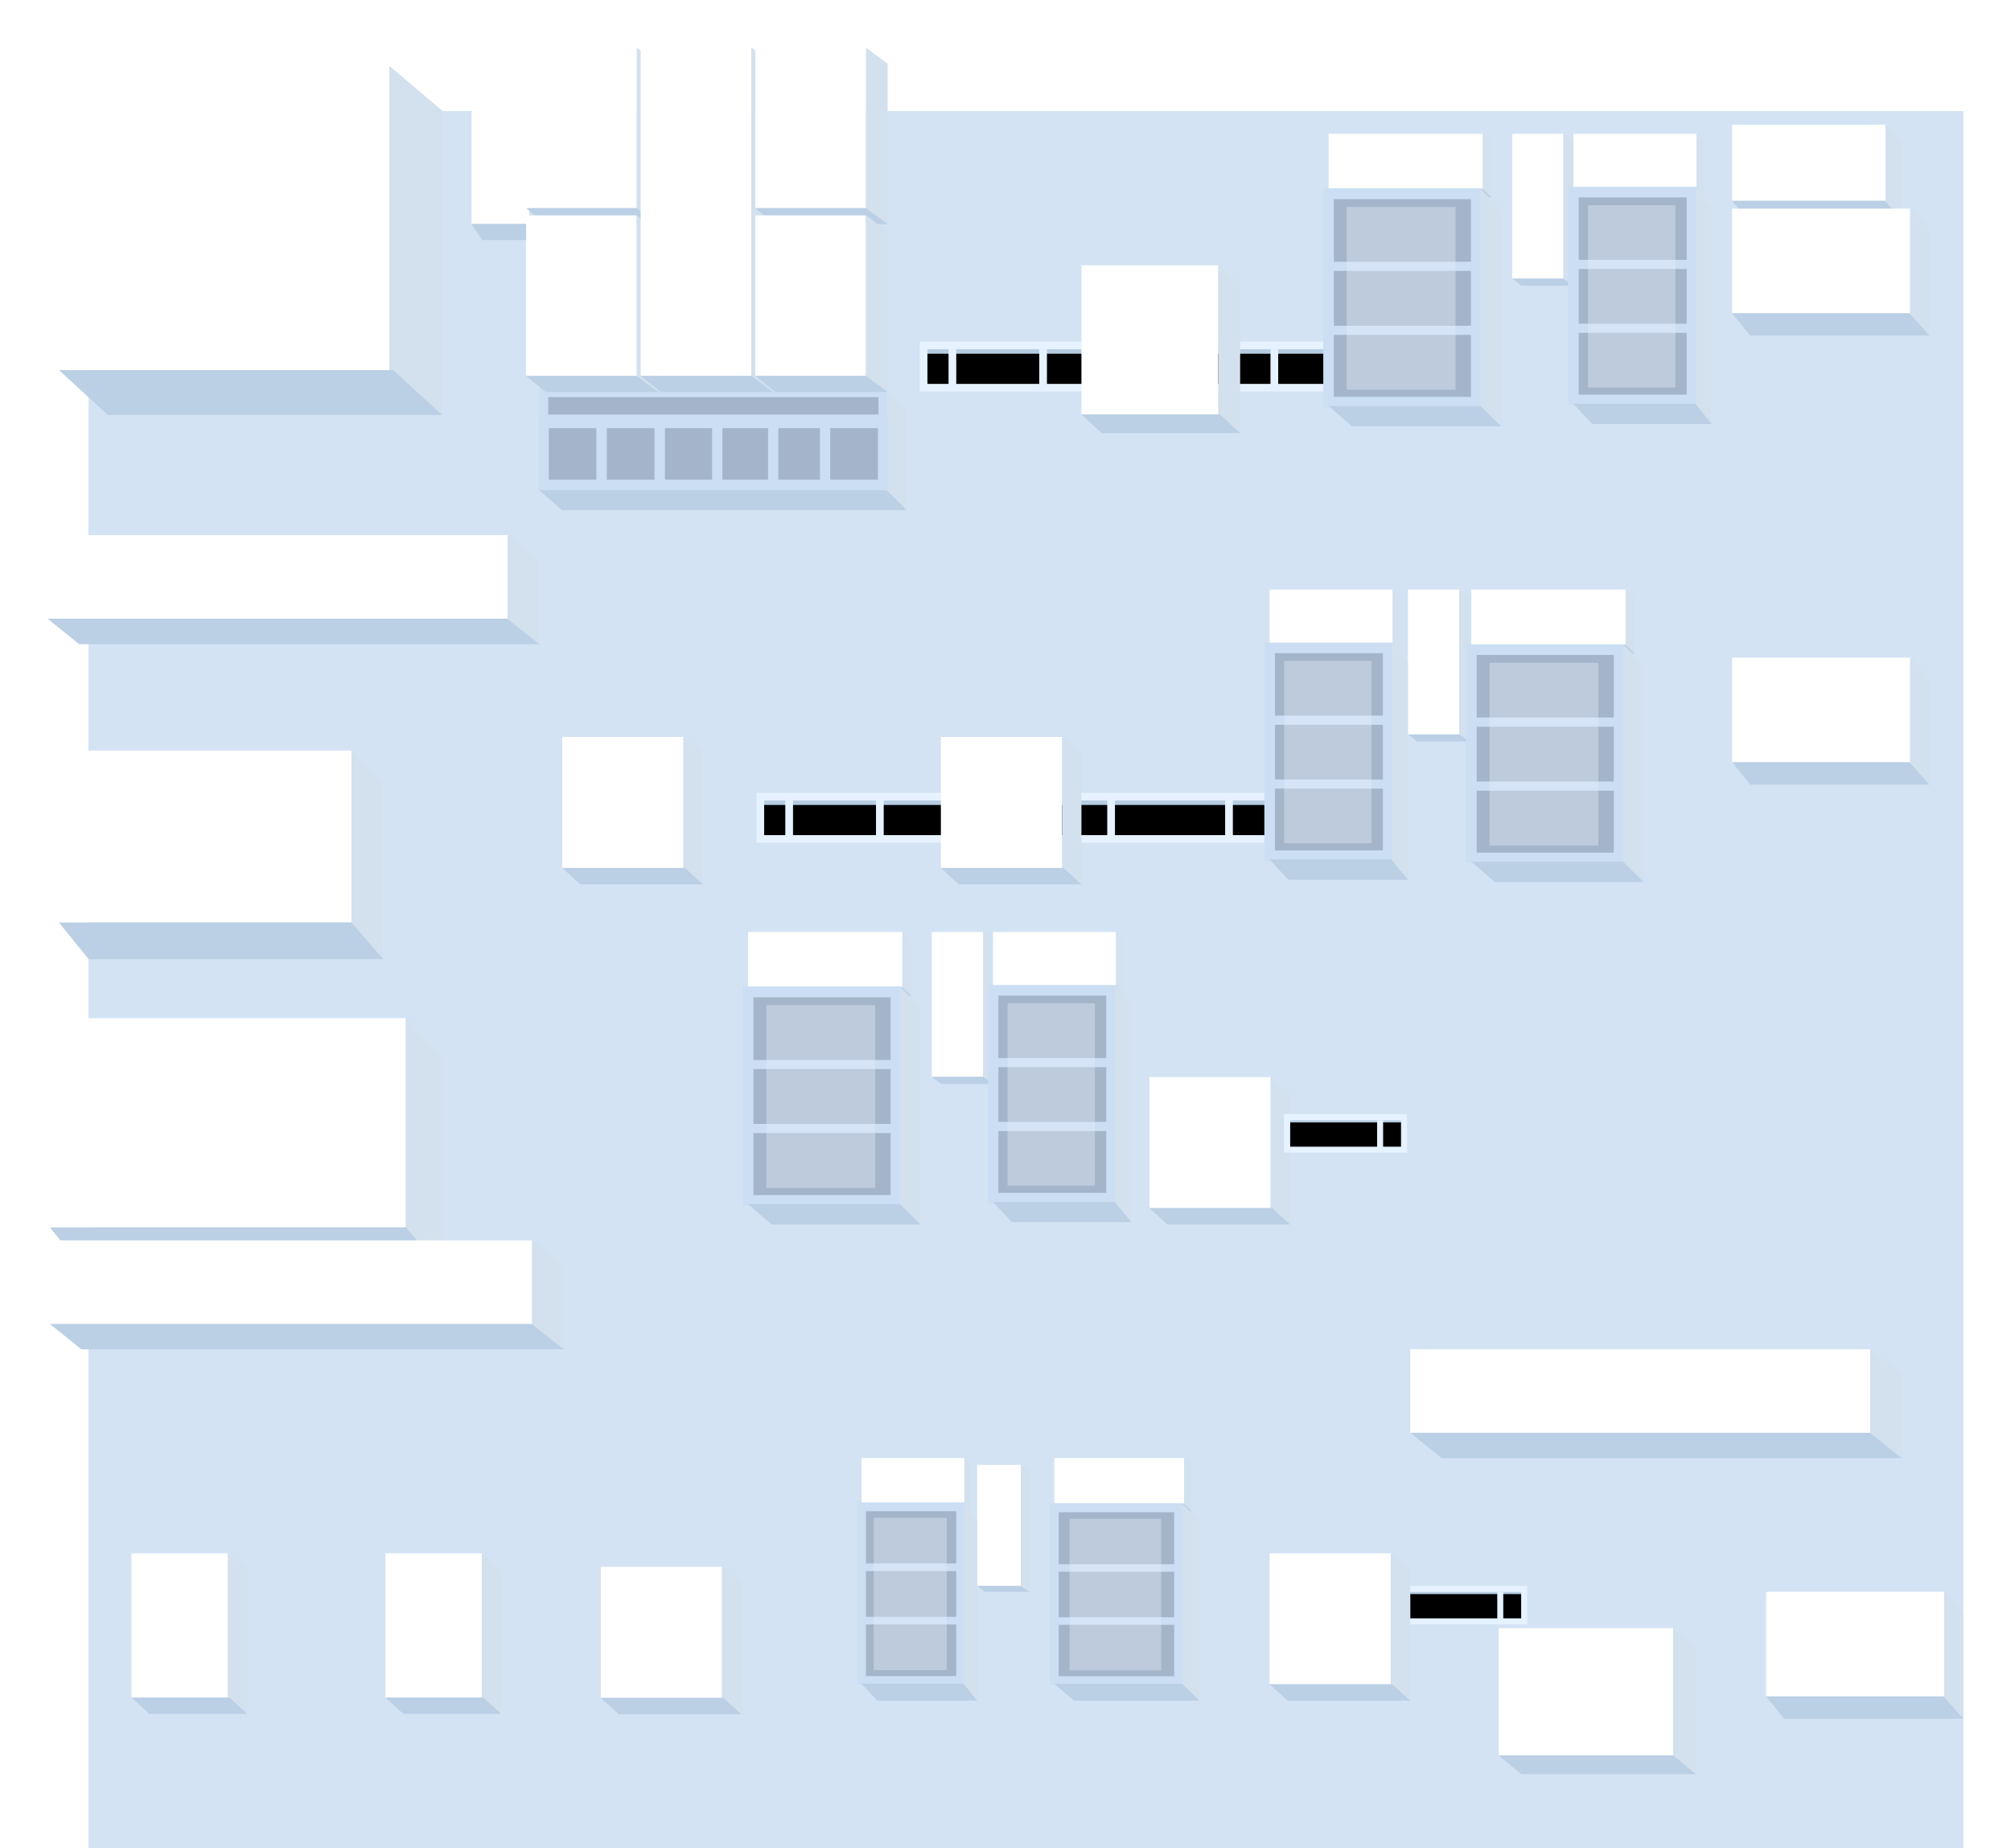 <?xml version="1.0" encoding="UTF-8"?>
<svg width="887px" height="815px" viewBox="0 0 887 815" version="1.1" xmlns="http://www.w3.org/2000/svg" xmlns:xlink="http://www.w3.org/1999/xlink">
    <title>编组 14</title>
    <defs>
        <filter x="-9.3%" y="-10.3%" width="118.6%" height="120.6%" filterUnits="objectBoundingBox" id="filter-1">
            <feOffset dx="0" dy="-20" in="SourceAlpha" result="shadowOffsetOuter1"></feOffset>
            <feGaussianBlur stdDeviation="10.5" in="shadowOffsetOuter1" result="shadowBlurOuter1"></feGaussianBlur>
            <feColorMatrix values="0 0 0 0 0.538   0 0 0 0 0.635   0 0 0 0 0.742  0 0 0 1 0" type="matrix" in="shadowBlurOuter1" result="shadowMatrixOuter1"></feColorMatrix>
            <feMerge>
                <feMergeNode in="shadowMatrixOuter1"></feMergeNode>
                <feMergeNode in="SourceGraphic"></feMergeNode>
            </feMerge>
        </filter>
        <rect id="path-2" x="0" y="0" width="221" height="15.3"></rect>
        <filter x="-2.6%" y="-38.2%" width="105.3%" height="176.3%" filterUnits="objectBoundingBox" id="filter-3">
            <feGaussianBlur stdDeviation="1.5" in="SourceAlpha" result="shadowBlurInner1"></feGaussianBlur>
            <feOffset dx="0" dy="2" in="shadowBlurInner1" result="shadowOffsetInner1"></feOffset>
            <feComposite in="shadowOffsetInner1" in2="SourceAlpha" operator="arithmetic" k2="-1" k3="1" result="shadowInnerInner1"></feComposite>
            <feColorMatrix values="0 0 0 0 0.247   0 0 0 0 0.448   0 0 0 0 0.665  0 0 0 0.5 0" type="matrix" in="shadowInnerInner1"></feColorMatrix>
        </filter>
        <rect id="path-4" x="0" y="0" width="221" height="15.3"></rect>
        <filter x="-2.6%" y="-38.2%" width="105.3%" height="176.3%" filterUnits="objectBoundingBox" id="filter-5">
            <feGaussianBlur stdDeviation="1.5" in="SourceAlpha" result="shadowBlurInner1"></feGaussianBlur>
            <feOffset dx="0" dy="2" in="shadowBlurInner1" result="shadowOffsetInner1"></feOffset>
            <feComposite in="shadowOffsetInner1" in2="SourceAlpha" operator="arithmetic" k2="-1" k3="1" result="shadowInnerInner1"></feComposite>
            <feColorMatrix values="0 0 0 0 0.247   0 0 0 0 0.448   0 0 0 0 0.665  0 0 0 0.5 0" type="matrix" in="shadowInnerInner1"></feColorMatrix>
        </filter>
        <rect id="path-6" x="0" y="0" width="49" height="11.7"></rect>
        <filter x="-9.4%" y="-39.4%" width="118.8%" height="178.9%" filterUnits="objectBoundingBox" id="filter-7">
            <feGaussianBlur stdDeviation="1.5" in="SourceAlpha" result="shadowBlurInner1"></feGaussianBlur>
            <feOffset dx="0" dy="1" in="shadowBlurInner1" result="shadowOffsetInner1"></feOffset>
            <feComposite in="shadowOffsetInner1" in2="SourceAlpha" operator="arithmetic" k2="-1" k3="1" result="shadowInnerInner1"></feComposite>
            <feColorMatrix values="0 0 0 0 0.247   0 0 0 0 0.448   0 0 0 0 0.665  0 0 0 0.5 0" type="matrix" in="shadowInnerInner1"></feColorMatrix>
        </filter>
        <rect id="path-8" x="0" y="0" width="49" height="11.7"></rect>
        <filter x="-9.4%" y="-39.4%" width="118.8%" height="178.9%" filterUnits="objectBoundingBox" id="filter-9">
            <feGaussianBlur stdDeviation="1.5" in="SourceAlpha" result="shadowBlurInner1"></feGaussianBlur>
            <feOffset dx="0" dy="1" in="shadowBlurInner1" result="shadowOffsetInner1"></feOffset>
            <feComposite in="shadowOffsetInner1" in2="SourceAlpha" operator="arithmetic" k2="-1" k3="1" result="shadowInnerInner1"></feComposite>
            <feColorMatrix values="0 0 0 0 0.247   0 0 0 0 0.448   0 0 0 0 0.665  0 0 0 0.5 0" type="matrix" in="shadowInnerInner1"></feColorMatrix>
        </filter>
    </defs>
    <g id="页面-1" stroke="none" stroke-width="1" fill="none" fill-rule="evenodd">
        <g id="5区" transform="translate(-506, -91)">
            <g id="编组-14" transform="translate(527, 132)">
                <rect id="矩形" fill="#D3E3F3" x="18" y="8" width="827" height="766"></rect>
                <g id="编组-7" filter="url(#filter-1)">
                    <g id="编组备份-14" transform="translate(640, 697)">
                        <polygon id="矩形备份" fill="#FFFFFF" points="-1.12942588e-13 -7.75592756e-13 76.959 -7.75592756e-13 76.959 56.138 0 56.138"></polygon>
                        <polygon id="矩形备份-2" fill="#D3E0EE" points="76.959 5.8335939e-13 87 8.283 87 64.421 76.959 56.138"></polygon>
                        <polygon id="矩形" fill="#BBCFE5" points="0 56.138 76.959 56.138 87 64.421 10.041 64.421"></polygon>
                    </g>
                    <g id="编组-33备份-4" transform="translate(388, 133)">
                        <g id="矩形备份-62">
                            <use fill="#B6CCE3" fill-rule="evenodd" xlink:href="#path-2"></use>
                            <use fill="black" fill-opacity="1" filter="url(#filter-3)" xlink:href="#path-2"></use>
                            <rect stroke="#E6F2FF" stroke-width="3.34" x="-1.67" y="-1.67" width="224.34" height="18.64"></rect>
                        </g>
                        <rect id="矩形备份-90" fill="#E6F2FF" x="49.378" y="0" width="3.405" height="17"></rect>
                        <rect id="矩形备份-91" fill="#E6F2FF" x="9.378" y="0" width="3.405" height="17"></rect>
                        <rect id="矩形备份-92" fill="#E6F2FF" x="151.378" y="0" width="3.405" height="17"></rect>
                        <rect id="矩形备份-93" fill="#E6F2FF" x="203.378" y="0" width="3.405" height="17"></rect>
                    </g>
                    <g id="编组-4" transform="translate(359, 622)">
                        <g id="编组备份-34" transform="translate(51, 3)">
                            <polygon id="矩形备份" fill="#FFFFFF" points="2.11533621e-13 5.76254468e-13 19.246 5.76254468e-13 19.246 53.389 0 53.389"></polygon>
                            <polygon id="矩形备份-2" fill="#D3E0EE" points="19.246 2.17992291e-13 23 2.611 23 56 19.246 53.389"></polygon>
                            <polygon id="矩形" fill="#BBCFE5" points="0 53.389 19.246 53.389 23 56 3.479 56"></polygon>
                        </g>
                        <g id="编组-29备份-2" transform="translate(85, 0)">
                            <g id="编组备份-22">
                                <polygon id="矩形备份" fill="#FFFFFF" points="5.66660672e-13 9.46792246e-13 57.263 -1.56151186e-12 57.263 20.062 -1.17981059e-12 20.062"></polygon>
                                <polygon id="矩形备份-2" fill="#D3E0EE" points="57.335 -1.77161064e-12 60.56 2.663 60.56 23.406 57.335 20.566"></polygon>
                                <polygon id="矩形" fill="#BBCFE5" points="7.12705937e-13 20.062 57.045 20.062 60.632 23.406 3.16 23.406"></polygon>
                            </g>
                            <g id="编组-17备份-3" transform="translate(0, 20.062)">
                                <rect id="矩形备份-11" stroke="#CBDEF3" stroke-width="3.894" fill="#A4B5C9" x="0" y="1.901" width="54.857" height="76.204"></rect>
                                <rect id="矩形" fill="#CBDEF3" x="0" y="26.75" width="53.333" height="3.344"></rect>
                                <rect id="矩形备份-22" fill="#CBDEF3" x="0" y="50.156" width="53.333" height="3.344"></rect>
                                <polygon id="矩形备份-2" fill="#D3E0EE" points="56.379 -0.001 64 7.429 64 86.938 56.379 79.508"></polygon>
                                <polygon id="矩形" fill="#BBCFE5" points="-2.75571857e-13 79.508 56.379 79.508 64 86.938 8.706 86.938"></polygon>
                                <rect id="矩形" fill="#E3EDF8" opacity="0.398" x="6.737" y="6.688" width="40.421" height="66.875"></rect>
                            </g>
                        </g>
                        <g id="编组-29备份-3">
                            <g id="编组备份-22">
                                <polygon id="矩形备份" fill="#FFFFFF" points="4.48606365e-13 9.75367464e-13 45.333 -1.60863999e-12 45.333 20.668 -9.34016719e-13 20.668"></polygon>
                                <polygon id="矩形备份-2" fill="#D3E0EE" points="45.39 -1.82507977e-12 47.943 2.743 47.943 24.113 45.39 21.186"></polygon>
                                <polygon id="矩形" fill="#BBCFE5" points="5.64225534e-13 20.668 45.161 20.668 48 24.113 2.502 24.113"></polygon>
                            </g>
                            <g id="编组-17备份-3" transform="translate(0, 19.592)">
                                <rect id="矩形备份-11" stroke="#CBDEF3" stroke-width="3.894" fill="#A4B5C9" x="0" y="1.911" width="43.714" height="76.617"></rect>
                                <rect id="矩形" fill="#CBDEF3" x="0" y="26.895" width="42.5" height="3.362"></rect>
                                <rect id="矩形备份-22" fill="#CBDEF3" x="0" y="50.428" width="42.5" height="3.362"></rect>
                                <polygon id="矩形备份-2" fill="#D3E0EE" points="44.927 -0.001 51 7.469 51 87.408 44.927 79.938"></polygon>
                                <polygon id="矩形" fill="#BBCFE5" points="-2.19596323e-13 79.938 44.927 79.938 51 87.408 6.937 87.408"></polygon>
                                <rect id="矩形" fill="#E3EDF8" opacity="0.398" x="5.368" y="6.724" width="32.211" height="67.237"></rect>
                            </g>
                        </g>
                    </g>
                    <g id="编组备份-27" transform="translate(743, 34)">
                        <polygon id="矩形备份" fill="#FFFFFF" points="1.13456115e-12 2.37172917e-12 67.671 -9.1796011e-13 67.671 33.57 -1.15667835e-12 33.57"></polygon>
                        <polygon id="矩形备份-2" fill="#D3E0EE" points="67.756 4.78877254e-13 74.915 7.638 74.915 42 67.756 34.155"></polygon>
                        <polygon id="矩形" fill="#BBCFE5" points="7.65817462e-13 33.57 67.414 33.57 75 42 6.86 42"></polygon>
                    </g>
                    <g id="编组备份-26" transform="translate(743, 71)">
                        <polygon id="矩形备份" fill="#FFFFFF" points="7.76799391e-13 1.28656496e-12 78.498 -2.12188731e-12 78.498 46.15 -1.34174688e-12 46.15"></polygon>
                        <polygon id="矩形备份-2" fill="#D3E0EE" points="78.597 -2.40738365e-12 86.902 8.925 86.902 56 78.597 46.833"></polygon>
                        <polygon id="矩形" fill="#BBCFE5" points="7.49989056e-13 46.15 78.2 46.15 87 56 7.958 56"></polygon>
                    </g>
                    <g id="编组备份-30" transform="translate(743, 269)">
                        <polygon id="矩形备份" fill="#FFFFFF" points="7.76799391e-13 1.28656496e-12 78.498 -2.12188731e-12 78.498 46.15 -1.34174688e-12 46.15"></polygon>
                        <polygon id="矩形备份-2" fill="#D3E0EE" points="78.597 -2.40738365e-12 86.902 8.925 86.902 56 78.597 46.833"></polygon>
                        <polygon id="矩形" fill="#BBCFE5" points="7.49989056e-13 46.15 78.2 46.15 87 56 7.958 56"></polygon>
                    </g>
                    <g id="编组备份-29" transform="translate(758, 681)">
                        <polygon id="矩形备份" fill="#FFFFFF" points="7.76799391e-13 1.28656496e-12 78.498 -2.12188731e-12 78.498 46.15 -1.34174688e-12 46.15"></polygon>
                        <polygon id="矩形备份-2" fill="#D3E0EE" points="78.597 -2.40738365e-12 86.902 8.925 86.902 56 78.597 46.833"></polygon>
                        <polygon id="矩形" fill="#BBCFE5" points="7.49989056e-13 46.15 78.2 46.15 87 56 7.958 56"></polygon>
                    </g>
                    <g id="编组-3" transform="translate(565, 38)">
                        <g id="编组备份-32" transform="translate(81, 0)">
                            <polygon id="矩形备份" fill="#FFFFFF" points="2.48322076e-13 6.89447309e-13 22.593 6.89447309e-13 22.593 63.876 0 63.876"></polygon>
                            <polygon id="矩形备份-2" fill="#D3E0EE" points="22.593 2.60812205e-13 27 3.124 27 67 22.593 63.876"></polygon>
                            <polygon id="矩形" fill="#BBCFE5" points="0 63.876 22.593 63.876 27 67 4.084 67"></polygon>
                        </g>
                        <g id="编组-29">
                            <g id="编组备份-22">
                                <polygon id="矩形备份" fill="#FFFFFF" points="6.72909548e-13 1.14145981e-12 68 -1.88257038e-12 68 24.188 -1.40102508e-12 24.188"></polygon>
                                <polygon id="矩形备份-2" fill="#D3E0EE" points="68.085 -2.13586703e-12 71.915 3.21 71.915 28.219 68.085 24.794"></polygon>
                                <polygon id="矩形" fill="#BBCFE5" points="8.46338301e-13 24.188 67.741 24.188 72 28.219 3.753 28.219"></polygon>
                            </g>
                            <g id="编组-17备份-3" transform="translate(0, 24.188)">
                                <rect id="矩形备份-11" stroke="#CBDEF3" stroke-width="4.663" fill="#A4B5C9" x="0" y="2.292" width="65.143" height="91.872"></rect>
                                <rect id="矩形" fill="#CBDEF3" x="0" y="32.25" width="63.333" height="4.031"></rect>
                                <rect id="矩形备份-22" fill="#CBDEF3" x="0" y="60.469" width="63.333" height="4.031"></rect>
                                <polygon id="矩形备份-2" fill="#D3E0EE" points="66.95 -0.001 76 8.957 76 104.812 66.95 95.855"></polygon>
                                <polygon id="矩形" fill="#BBCFE5" points="-3.2724158e-13 95.855 66.95 95.855 76 104.812 10.338 104.812"></polygon>
                                <rect id="矩形" fill="#E3EDF8" opacity="0.398" x="8" y="8.062" width="48" height="80.625"></rect>
                            </g>
                        </g>
                        <g id="编组-29备份" transform="translate(108, 0)">
                            <g id="编组备份-22">
                                <polygon id="矩形备份" fill="#FFFFFF" points="5.36568398e-13 1.16679472e-12 54.222 -1.92435438e-12 54.222 24.724 -1.11715725e-12 24.724"></polygon>
                                <polygon id="矩形备份-2" fill="#D3E0EE" points="54.29 -2.183273e-12 57.344 3.281 57.344 28.845 54.29 25.344"></polygon>
                                <polygon id="矩形" fill="#BBCFE5" points="6.74857991e-13 24.724 54.016 24.724 57.412 28.845 2.992 28.845"></polygon>
                            </g>
                            <g id="编组-17备份-3" transform="translate(0, 23.437)">
                                <rect id="矩形备份-11" stroke="#CBDEF3" stroke-width="4.663" fill="#A4B5C9" x="0" y="2.286" width="52.286" height="91.654"></rect>
                                <rect id="矩形" fill="#CBDEF3" x="0" y="32.173" width="50.833" height="4.022"></rect>
                                <rect id="矩形备份-22" fill="#CBDEF3" x="0" y="60.325" width="50.833" height="4.022"></rect>
                                <polygon id="矩形备份-2" fill="#D3E0EE" points="53.736 -0.001 61 8.935 61 104.563 53.736 95.627"></polygon>
                                <polygon id="矩形" fill="#BBCFE5" points="-2.62654426e-13 95.627 53.736 95.627 61 104.563 8.298 104.563"></polygon>
                                <rect id="矩形" fill="#E3EDF8" opacity="0.398" x="6.421" y="8.043" width="38.526" height="80.433"></rect>
                            </g>
                        </g>
                    </g>
                    <g id="编组-2" transform="translate(309, 390)">
                        <g id="编组备份-33" transform="translate(81, 0)">
                            <polygon id="矩形备份" fill="#FFFFFF" points="2.48322076e-13 6.89447309e-13 22.593 6.89447309e-13 22.593 63.876 0 63.876"></polygon>
                            <polygon id="矩形备份-2" fill="#D3E0EE" points="22.593 2.60812205e-13 27 3.124 27 67 22.593 63.876"></polygon>
                            <polygon id="矩形" fill="#BBCFE5" points="0 63.876 22.593 63.876 27 67 4.084 67"></polygon>
                        </g>
                        <g id="编组-29备份-2">
                            <g id="编组备份-22">
                                <polygon id="矩形备份" fill="#FFFFFF" points="6.72909548e-13 1.14145981e-12 68 -1.88257038e-12 68 24.188 -1.40102508e-12 24.188"></polygon>
                                <polygon id="矩形备份-2" fill="#D3E0EE" points="68.085 -2.13586703e-12 71.915 3.21 71.915 28.219 68.085 24.794"></polygon>
                                <polygon id="矩形" fill="#BBCFE5" points="8.46338301e-13 24.188 67.741 24.188 72 28.219 3.753 28.219"></polygon>
                            </g>
                            <g id="编组-17备份-3" transform="translate(0, 24.188)">
                                <rect id="矩形备份-11" stroke="#CBDEF3" stroke-width="4.663" fill="#A4B5C9" x="0" y="2.292" width="65.143" height="91.872"></rect>
                                <rect id="矩形" fill="#CBDEF3" x="0" y="32.25" width="63.333" height="4.031"></rect>
                                <rect id="矩形备份-22" fill="#CBDEF3" x="0" y="60.469" width="63.333" height="4.031"></rect>
                                <polygon id="矩形备份-2" fill="#D3E0EE" points="66.95 -0.001 76 8.957 76 104.812 66.95 95.855"></polygon>
                                <polygon id="矩形" fill="#BBCFE5" points="-3.2724158e-13 95.855 66.95 95.855 76 104.812 10.338 104.812"></polygon>
                                <rect id="矩形" fill="#E3EDF8" opacity="0.398" x="8" y="8.062" width="48" height="80.625"></rect>
                            </g>
                        </g>
                        <g id="编组-29备份-3" transform="translate(108, 0)">
                            <g id="编组备份-22">
                                <polygon id="矩形备份" fill="#FFFFFF" points="5.36568398e-13 1.16679472e-12 54.222 -1.92435438e-12 54.222 24.724 -1.11715725e-12 24.724"></polygon>
                                <polygon id="矩形备份-2" fill="#D3E0EE" points="54.29 -2.183273e-12 57.344 3.281 57.344 28.845 54.29 25.344"></polygon>
                                <polygon id="矩形" fill="#BBCFE5" points="6.74857991e-13 24.724 54.016 24.724 57.412 28.845 2.992 28.845"></polygon>
                            </g>
                            <g id="编组-17备份-3" transform="translate(0, 23.437)">
                                <rect id="矩形备份-11" stroke="#CBDEF3" stroke-width="4.663" fill="#A4B5C9" x="0" y="2.286" width="52.286" height="91.654"></rect>
                                <rect id="矩形" fill="#CBDEF3" x="0" y="32.173" width="50.833" height="4.022"></rect>
                                <rect id="矩形备份-22" fill="#CBDEF3" x="0" y="60.325" width="50.833" height="4.022"></rect>
                                <polygon id="矩形备份-2" fill="#D3E0EE" points="53.736 -0.001 61 8.935 61 104.563 53.736 95.627"></polygon>
                                <polygon id="矩形" fill="#BBCFE5" points="-2.62654426e-13 95.627 53.736 95.627 61 104.563 8.298 104.563"></polygon>
                                <rect id="矩形" fill="#E3EDF8" opacity="0.398" x="6.421" y="8.043" width="38.526" height="80.433"></rect>
                            </g>
                        </g>
                    </g>
                    <g id="编组备份-6" transform="translate(456, 96)">
                        <g id="矩形备份-3" fill="#FFFFFF">
                            <polygon id="矩形备份" points="0 0 60.362 -1.50163832e-12 60.362 65.778 0 65.778"></polygon>
                        </g>
                        <polygon id="矩形备份-2" fill="#D3E0EE" points="60.362 1.73606962e-12 70 8.222 70 74 60.362 65.778"></polygon>
                        <polygon id="矩形" fill="#BBCFE5" points="0 65.778 61.069 65.778 70 74 8.931 74"></polygon>
                    </g>
                    <g id="编组-5" transform="translate(316, 304)">
                        <g id="编组-33备份-3" transform="translate(0, 28)">
                            <g id="矩形备份-62">
                                <use fill="#B6CCE3" fill-rule="evenodd" xlink:href="#path-4"></use>
                                <use fill="black" fill-opacity="1" filter="url(#filter-5)" xlink:href="#path-4"></use>
                                <rect stroke="#E6F2FF" stroke-width="3.34" x="-1.67" y="-1.67" width="224.34" height="18.64"></rect>
                            </g>
                            <rect id="矩形备份-90" fill="#E6F2FF" x="49.378" y="0" width="3.405" height="17"></rect>
                            <rect id="矩形备份-91" fill="#E6F2FF" x="9.378" y="0" width="3.405" height="17"></rect>
                            <rect id="矩形备份-92" fill="#E6F2FF" x="151.378" y="0" width="3.405" height="17"></rect>
                            <rect id="矩形备份-93" fill="#E6F2FF" x="203.378" y="0" width="3.405" height="17"></rect>
                        </g>
                        <g id="编组备份-12" transform="translate(78, 0)">
                            <polygon id="矩形备份" fill="#FFFFFF" points="0 0 53.464 -1.31900663e-12 53.464 57.778 0 57.778"></polygon>
                            <polygon id="矩形备份-2" fill="#D3E0EE" points="53.464 1.52492602e-12 62 7.222 62 65 53.464 57.778"></polygon>
                            <polygon id="矩形" fill="#BBCFE5" points="0 57.778 54.09 57.778 62 65 7.91 65"></polygon>
                        </g>
                    </g>
                    <g id="编组备份-10" transform="translate(227, 304)">
                        <polygon id="矩形备份" fill="#FFFFFF" points="0 0 53.464 -1.31900663e-12 53.464 57.778 0 57.778"></polygon>
                        <polygon id="矩形备份-2" fill="#D3E0EE" points="53.464 1.52492602e-12 62 7.222 62 65 53.464 57.778"></polygon>
                        <polygon id="矩形" fill="#BBCFE5" points="0 57.778 54.09 57.778 62 65 7.91 65"></polygon>
                    </g>
                    <g id="编组备份-16" transform="translate(37, 664)">
                        <polygon id="矩形备份" fill="#FFFFFF" points="0 0 42.514 -2.97767366e-12 42.514 63.602 1.09150511e-13 63.602"></polygon>
                        <polygon id="矩形备份-2" fill="#D3E0EE" points="42.514 -8.73190409e-13 51.051 7.222 51.051 70.824 42.514 63.602"></polygon>
                        <polygon id="矩形" fill="#BBCFE5" points="1.11052703e-13 63.602 43.14 63.602 51.051 70.824 7.91 70.824"></polygon>
                    </g>
                    <g id="编组备份-17" transform="translate(149, 664)">
                        <polygon id="矩形备份" fill="#FFFFFF" points="0 0 42.514 -2.97767366e-12 42.514 63.602 1.09150511e-13 63.602"></polygon>
                        <polygon id="矩形备份-2" fill="#D3E0EE" points="42.514 -8.73190409e-13 51.051 7.222 51.051 70.824 42.514 63.602"></polygon>
                        <polygon id="矩形" fill="#BBCFE5" points="1.11052703e-13 63.602 43.14 63.602 51.051 70.824 7.91 70.824"></polygon>
                    </g>
                    <g id="编组-13" transform="translate(486, 454)">
                        <g id="编组备份-13">
                            <polygon id="矩形备份" fill="#FFFFFF" points="0 0 53.464 -1.31900663e-12 53.464 57.778 0 57.778"></polygon>
                            <polygon id="矩形备份-2" fill="#D3E0EE" points="53.464 1.52492602e-12 62 7.222 62 65 53.464 57.778"></polygon>
                            <polygon id="矩形" fill="#BBCFE5" points="0 57.778 54.09 57.778 62 65 7.91 65"></polygon>
                        </g>
                        <g id="编组-33备份-3" transform="translate(62, 19)">
                            <g id="矩形备份-62">
                                <use fill="#B6CCE3" fill-rule="evenodd" xlink:href="#path-6"></use>
                                <use fill="black" fill-opacity="1" filter="url(#filter-7)" xlink:href="#path-6"></use>
                                <rect stroke="#E6F2FF" stroke-width="2.613" x="-1.307" y="-1.307" width="51.613" height="14.313"></rect>
                            </g>
                            <rect id="矩形备份-90" fill="#E6F2FF" x="38.405" y="0" width="2.649" height="13"></rect>
                        </g>
                    </g>
                    <g id="编组-33备份-5" transform="translate(601, 681)">
                        <g id="矩形备份-62">
                            <use fill="#B6CCE3" fill-rule="evenodd" xlink:href="#path-8"></use>
                            <use fill="black" fill-opacity="1" filter="url(#filter-9)" xlink:href="#path-8"></use>
                            <rect stroke="#E6F2FF" stroke-width="2.613" x="-1.307" y="-1.307" width="51.613" height="14.313"></rect>
                        </g>
                        <rect id="矩形备份-90" fill="#E6F2FF" x="38.405" y="0" width="2.649" height="13"></rect>
                    </g>
                    <g id="编组备份-18" transform="translate(244, 670)">
                        <polygon id="矩形备份" fill="#FFFFFF" points="0 0 53.464 -1.31900663e-12 53.464 57.778 0 57.778"></polygon>
                        <polygon id="矩形备份-2" fill="#D3E0EE" points="53.464 1.52492602e-12 62 7.222 62 65 53.464 57.778"></polygon>
                        <polygon id="矩形" fill="#BBCFE5" points="0 57.778 54.09 57.778 62 65 7.91 65"></polygon>
                    </g>
                    <g id="编组备份-14" transform="translate(539, 664)">
                        <polygon id="矩形备份" fill="#FFFFFF" points="0 0 53.464 -1.31900663e-12 53.464 57.778 0 57.778"></polygon>
                        <polygon id="矩形备份-2" fill="#D3E0EE" points="53.464 1.52492602e-12 62 7.222 62 65 53.464 57.778"></polygon>
                        <polygon id="矩形" fill="#BBCFE5" points="0 57.778 54.09 57.778 62 65 7.91 65"></polygon>
                    </g>
                    <g id="编组-3备份" transform="translate(539, 239)">
                        <g id="编组备份-32" transform="translate(61, 0)">
                            <polygon id="矩形备份" fill="#FFFFFF" points="2.48322076e-13 6.89447309e-13 22.593 6.89447309e-13 22.593 63.876 0 63.876"></polygon>
                            <polygon id="矩形备份-2" fill="#D3E0EE" points="22.593 2.60812205e-13 27 3.124 27 67 22.593 63.876"></polygon>
                            <polygon id="矩形" fill="#BBCFE5" points="0 63.876 22.593 63.876 27 67 4.084 67"></polygon>
                        </g>
                        <g id="编组-29" transform="translate(89, 0)">
                            <g id="编组备份-22">
                                <polygon id="矩形备份" fill="#FFFFFF" points="6.72909548e-13 1.14145981e-12 68 -1.88257038e-12 68 24.188 -1.40102508e-12 24.188"></polygon>
                                <polygon id="矩形备份-2" fill="#D3E0EE" points="68.085 -2.13586703e-12 71.915 3.21 71.915 28.219 68.085 24.794"></polygon>
                                <polygon id="矩形" fill="#BBCFE5" points="8.46338301e-13 24.188 67.741 24.188 72 28.219 3.753 28.219"></polygon>
                            </g>
                            <g id="编组-17备份-3" transform="translate(0, 24.188)">
                                <rect id="矩形备份-11" stroke="#CBDEF3" stroke-width="4.663" fill="#A4B5C9" x="0" y="2.292" width="65.143" height="91.872"></rect>
                                <rect id="矩形" fill="#CBDEF3" x="0" y="32.25" width="63.333" height="4.031"></rect>
                                <rect id="矩形备份-22" fill="#CBDEF3" x="0" y="60.469" width="63.333" height="4.031"></rect>
                                <polygon id="矩形备份-2" fill="#D3E0EE" points="66.95 -0.001 76 8.957 76 104.812 66.95 95.855"></polygon>
                                <polygon id="矩形" fill="#BBCFE5" points="-3.2724158e-13 95.855 66.95 95.855 76 104.812 10.338 104.812"></polygon>
                                <rect id="矩形" fill="#E3EDF8" opacity="0.398" x="8" y="8.062" width="48" height="80.625"></rect>
                            </g>
                        </g>
                        <g id="编组-29备份">
                            <g id="编组备份-22">
                                <polygon id="矩形备份" fill="#FFFFFF" points="5.36568398e-13 1.16679472e-12 54.222 -1.92435438e-12 54.222 24.724 -1.11715725e-12 24.724"></polygon>
                                <polygon id="矩形备份-2" fill="#D3E0EE" points="54.29 -2.183273e-12 57.344 3.281 57.344 28.845 54.29 25.344"></polygon>
                                <polygon id="矩形" fill="#BBCFE5" points="6.74857991e-13 24.724 54.016 24.724 57.412 28.845 2.992 28.845"></polygon>
                            </g>
                            <g id="编组-17备份-3" transform="translate(0, 23.437)">
                                <rect id="矩形备份-11" stroke="#CBDEF3" stroke-width="4.663" fill="#A4B5C9" x="0" y="2.286" width="52.286" height="91.654"></rect>
                                <rect id="矩形" fill="#CBDEF3" x="0" y="32.173" width="50.833" height="4.022"></rect>
                                <rect id="矩形备份-22" fill="#CBDEF3" x="0" y="60.325" width="50.833" height="4.022"></rect>
                                <polygon id="矩形备份-2" fill="#D3E0EE" points="53.736 -0.001 61 8.935 61 104.563 53.736 95.627"></polygon>
                                <polygon id="矩形" fill="#BBCFE5" points="-2.62654426e-13 95.627 53.736 95.627 61 104.563 8.298 104.563"></polygon>
                                <rect id="矩形" fill="#E3EDF8" opacity="0.398" x="6.421" y="8.043" width="38.526" height="80.433"></rect>
                            </g>
                        </g>
                    </g>
                    <g id="编组备份-26" transform="translate(5, 310)">
                        <polygon id="矩形备份" fill="#FFFFFF" points="1.27680819e-12 2.11364244e-12 129.026 -3.48595773e-12 129.026 75.817 -2.20540005e-12 75.817"></polygon>
                        <polygon id="矩形备份-2" fill="#D3E0EE" points="129.026 5.31769073e-13 142.839 14.662 142.839 92 129.026 75.817"></polygon>
                        <polygon id="矩形" fill="#BBCFE5" points="6.40162075e-13 75.817 129.026 75.817 143 92 13.08 92"></polygon>
                    </g>
                    <g id="编组备份-28" transform="translate(1, 428)">
                        <polygon id="矩形备份" fill="#FFFFFF" points="1.55359878e-12 2.57312992e-12 156.997 -4.24377462e-12 156.997 92.299 -2.68349376e-12 92.299"></polygon>
                        <polygon id="矩形备份-2" fill="#D3E0EE" points="156.997 6.47371046e-13 173.804 17.85 173.804 112 156.997 92.299"></polygon>
                        <polygon id="矩形" fill="#BBCFE5" points="7.78938469e-13 92.299 156.997 92.299 174 112 15.916 112"></polygon>
                    </g>
                    <g id="编组-17" transform="translate(1, 526)">
                        <polygon id="矩形备份-13" fill="#FFFFFF" points="0 0 212.682 -1.41719969e-13 212.682 37 0 37"></polygon>
                        <polygon id="矩形" fill="#BBCFE5" points="9.0015227e-13 36.852 213.535 36.852 227.04 48.044 13.872 48.044"></polygon>
                        <polygon id="矩形备份-2" fill="#D3E0EE" points="212.682 -5.39896889e-13 226.554 11.044 226.554 48.044 212.682 37"></polygon>
                    </g>
                    <g id="编组-17备份" transform="translate(0, 215)">
                        <polygon id="矩形备份-13" fill="#FFFFFF" points="0 0 202.892 -1.53273227e-13 202.892 37 0 37"></polygon>
                        <polygon id="矩形" fill="#BBCFE5" points="9.0015227e-13 36.852 203.745 36.852 217.249 48.044 13.872 48.044"></polygon>
                        <polygon id="矩形备份-2" fill="#D3E0EE" points="202.892 -2.30027078e-14 216.763 11.044 216.763 48.044 202.892 37"></polygon>
                    </g>
                    <g id="编组-17备份-2" transform="translate(601, 574)">
                        <polygon id="矩形备份-13" fill="#FFFFFF" points="0 0 202.892 -1.53273227e-13 202.892 37 0 37"></polygon>
                        <polygon id="矩形" fill="#BBCFE5" points="9.0015227e-13 36.852 203.745 36.852 217.249 48.044 13.872 48.044"></polygon>
                        <polygon id="矩形备份-2" fill="#D3E0EE" points="202.892 -2.30027078e-14 216.763 11.044 216.763 48.044 202.892 37"></polygon>
                    </g>
                    <g id="编组" transform="translate(187, 0)">
                        <g id="编组备份-8" transform="translate(0, 6.973)">
                            <rect id="矩形备份" fill="#FFFFFF" x="0" y="0" width="25.512" height="70.804"></rect>
                            <polygon id="矩形备份-2" fill="#D3E0EE" points="25.512 -1.45651936e-12 30.488 7.08 30.488 77.885 25.512 70.804"></polygon>
                            <polygon id="矩形" fill="#BBCFE5" points="0 70.804 25.512 70.804 30.488 77.885 4.612 77.885"></polygon>
                        </g>
                        <g id="编组备份-5" transform="translate(24.031, 0)">
                            <rect id="矩形备份" fill="#FFFFFF" x="0" y="0" width="48.815" height="70.804"></rect>
                            <polygon id="矩形备份-2" fill="#D3E0EE" points="48.815 -1.45651936e-12 58.337 7.08 58.337 77.885 48.815 70.804"></polygon>
                            <polygon id="矩形" fill="#BBCFE5" points="0 70.804 48.815 70.804 58.337 77.885 8.824 77.885"></polygon>
                        </g>
                        <g id="编组-17备份-5" transform="translate(29.832, 151.654)">
                            <polygon id="矩形备份-11" stroke="#CBDEF3" stroke-width="4.012" fill="#A4B5C9" points="1.977 0.471 151.665 0.471 151.665 12.154 1.977 12.154"></polygon>
                            <polygon id="矩形" fill="#BBCFE5" points="2.31512887e-13 43.496 153.369 43.496 162.168 52.346 10.052 52.346"></polygon>
                            <polygon id="矩形备份-2" fill="#D3E0EE" points="153.369 1.34103241e-12 162.168 8.653 162.168 52.346 153.369 43.693"></polygon>
                            <polygon id="矩形备份-41" stroke="#CBDEF3" stroke-width="4.519" fill="#A4B5C9" points="1.977 13.897 27.547 13.897 27.547 41.156 1.977 41.156"></polygon>
                            <polygon id="矩形备份-43" stroke="#CBDEF3" stroke-width="4.519" fill="#A4B5C9" points="53.117 13.897 78.687 13.897 78.687 41.156 53.117 41.156"></polygon>
                            <polygon id="矩形备份-49" stroke="#CBDEF3" stroke-width="4.519" fill="#A4B5C9" points="78.547 13.897 104.117 13.897 104.117 41.156 78.547 41.156"></polygon>
                            <polygon id="矩形备份-50" stroke="#CBDEF3" stroke-width="4.519" fill="#A4B5C9" points="103.201 13.897 128.771 13.897 128.771 41.156 103.201 41.156"></polygon>
                            <polygon id="矩形备份-51" stroke="#CBDEF3" stroke-width="4.519" fill="#A4B5C9" points="126.095 13.897 151.665 13.897 151.665 41.156 126.095 41.156"></polygon>
                            <polygon id="矩形备份-42" stroke="#CBDEF3" stroke-width="4.519" fill="#A4B5C9" points="27.547 13.897 53.117 13.897 53.117 41.156 27.547 41.156"></polygon>
                        </g>
                        <g id="编组备份-6" transform="translate(24.031, 73.991)">
                            <rect id="矩形备份" fill="#FFFFFF" x="0" y="0" width="48.815" height="70.804"></rect>
                            <polygon id="矩形备份-2" fill="#D3E0EE" points="48.815 -1.45651936e-12 58.337 7.08 58.337 77.885 48.815 70.804"></polygon>
                            <polygon id="矩形" fill="#BBCFE5" points="0 70.804 48.815 70.804 58.337 77.885 8.824 77.885"></polygon>
                        </g>
                        <g id="编组备份-9" transform="translate(74.59, 0)">
                            <polygon id="矩形备份" fill="#FFFFFF" points="5.36534753e-13 1.56283629e-12 48.815 1.56283629e-12 48.815 144.795 0 144.795"></polygon>
                            <polygon id="矩形备份-2" fill="#D3E0EE" points="48.815 5.91208019e-13 58.337 7.08 58.337 151.875 48.815 144.795"></polygon>
                            <polygon id="矩形" fill="#BBCFE5" points="0 144.795 48.815 144.795 58.337 151.875 8.824 151.875"></polygon>
                        </g>
                        <g id="编组备份-7" transform="translate(125.149, 0)">
                            <rect id="矩形备份" fill="#FFFFFF" x="0" y="0" width="48.815" height="70.804"></rect>
                            <polygon id="矩形备份-2" fill="#D3E0EE" points="48.815 -1.45651936e-12 58.337 7.08 58.337 77.885 48.815 70.804"></polygon>
                            <polygon id="矩形" fill="#BBCFE5" points="0 70.804 48.815 70.804 58.337 77.885 8.824 77.885"></polygon>
                        </g>
                        <g id="编组备份-11" transform="translate(125.149, 73.991)">
                            <rect id="矩形备份" fill="#FFFFFF" x="0" y="0" width="48.815" height="70.804"></rect>
                            <polygon id="矩形备份-2" fill="#D3E0EE" points="48.815 -1.45651936e-12 58.337 7.08 58.337 77.885 48.815 70.804"></polygon>
                            <polygon id="矩形" fill="#BBCFE5" points="0 70.804 48.815 70.804 58.337 77.885 8.824 77.885"></polygon>
                        </g>
                    </g>
                    <g id="编组备份-6" transform="translate(5, 8)">
                        <polygon id="矩形备份" fill="#FFFFFF" points="0 0 145.731 -3.61124122e-12 145.731 134.227 -2.40415993e-13 134.227"></polygon>
                        <polygon id="矩形备份-2" fill="#D3E0EE" points="145.731 4.17501744e-12 169 19.773 169 154 145.731 134.227"></polygon>
                        <polygon id="矩形" fill="#BBCFE5" points="2.22807883e-14 134.227 147.438 134.227 169 154 21.562 154"></polygon>
                    </g>
                </g>
            </g>
        </g>
    </g>
</svg>